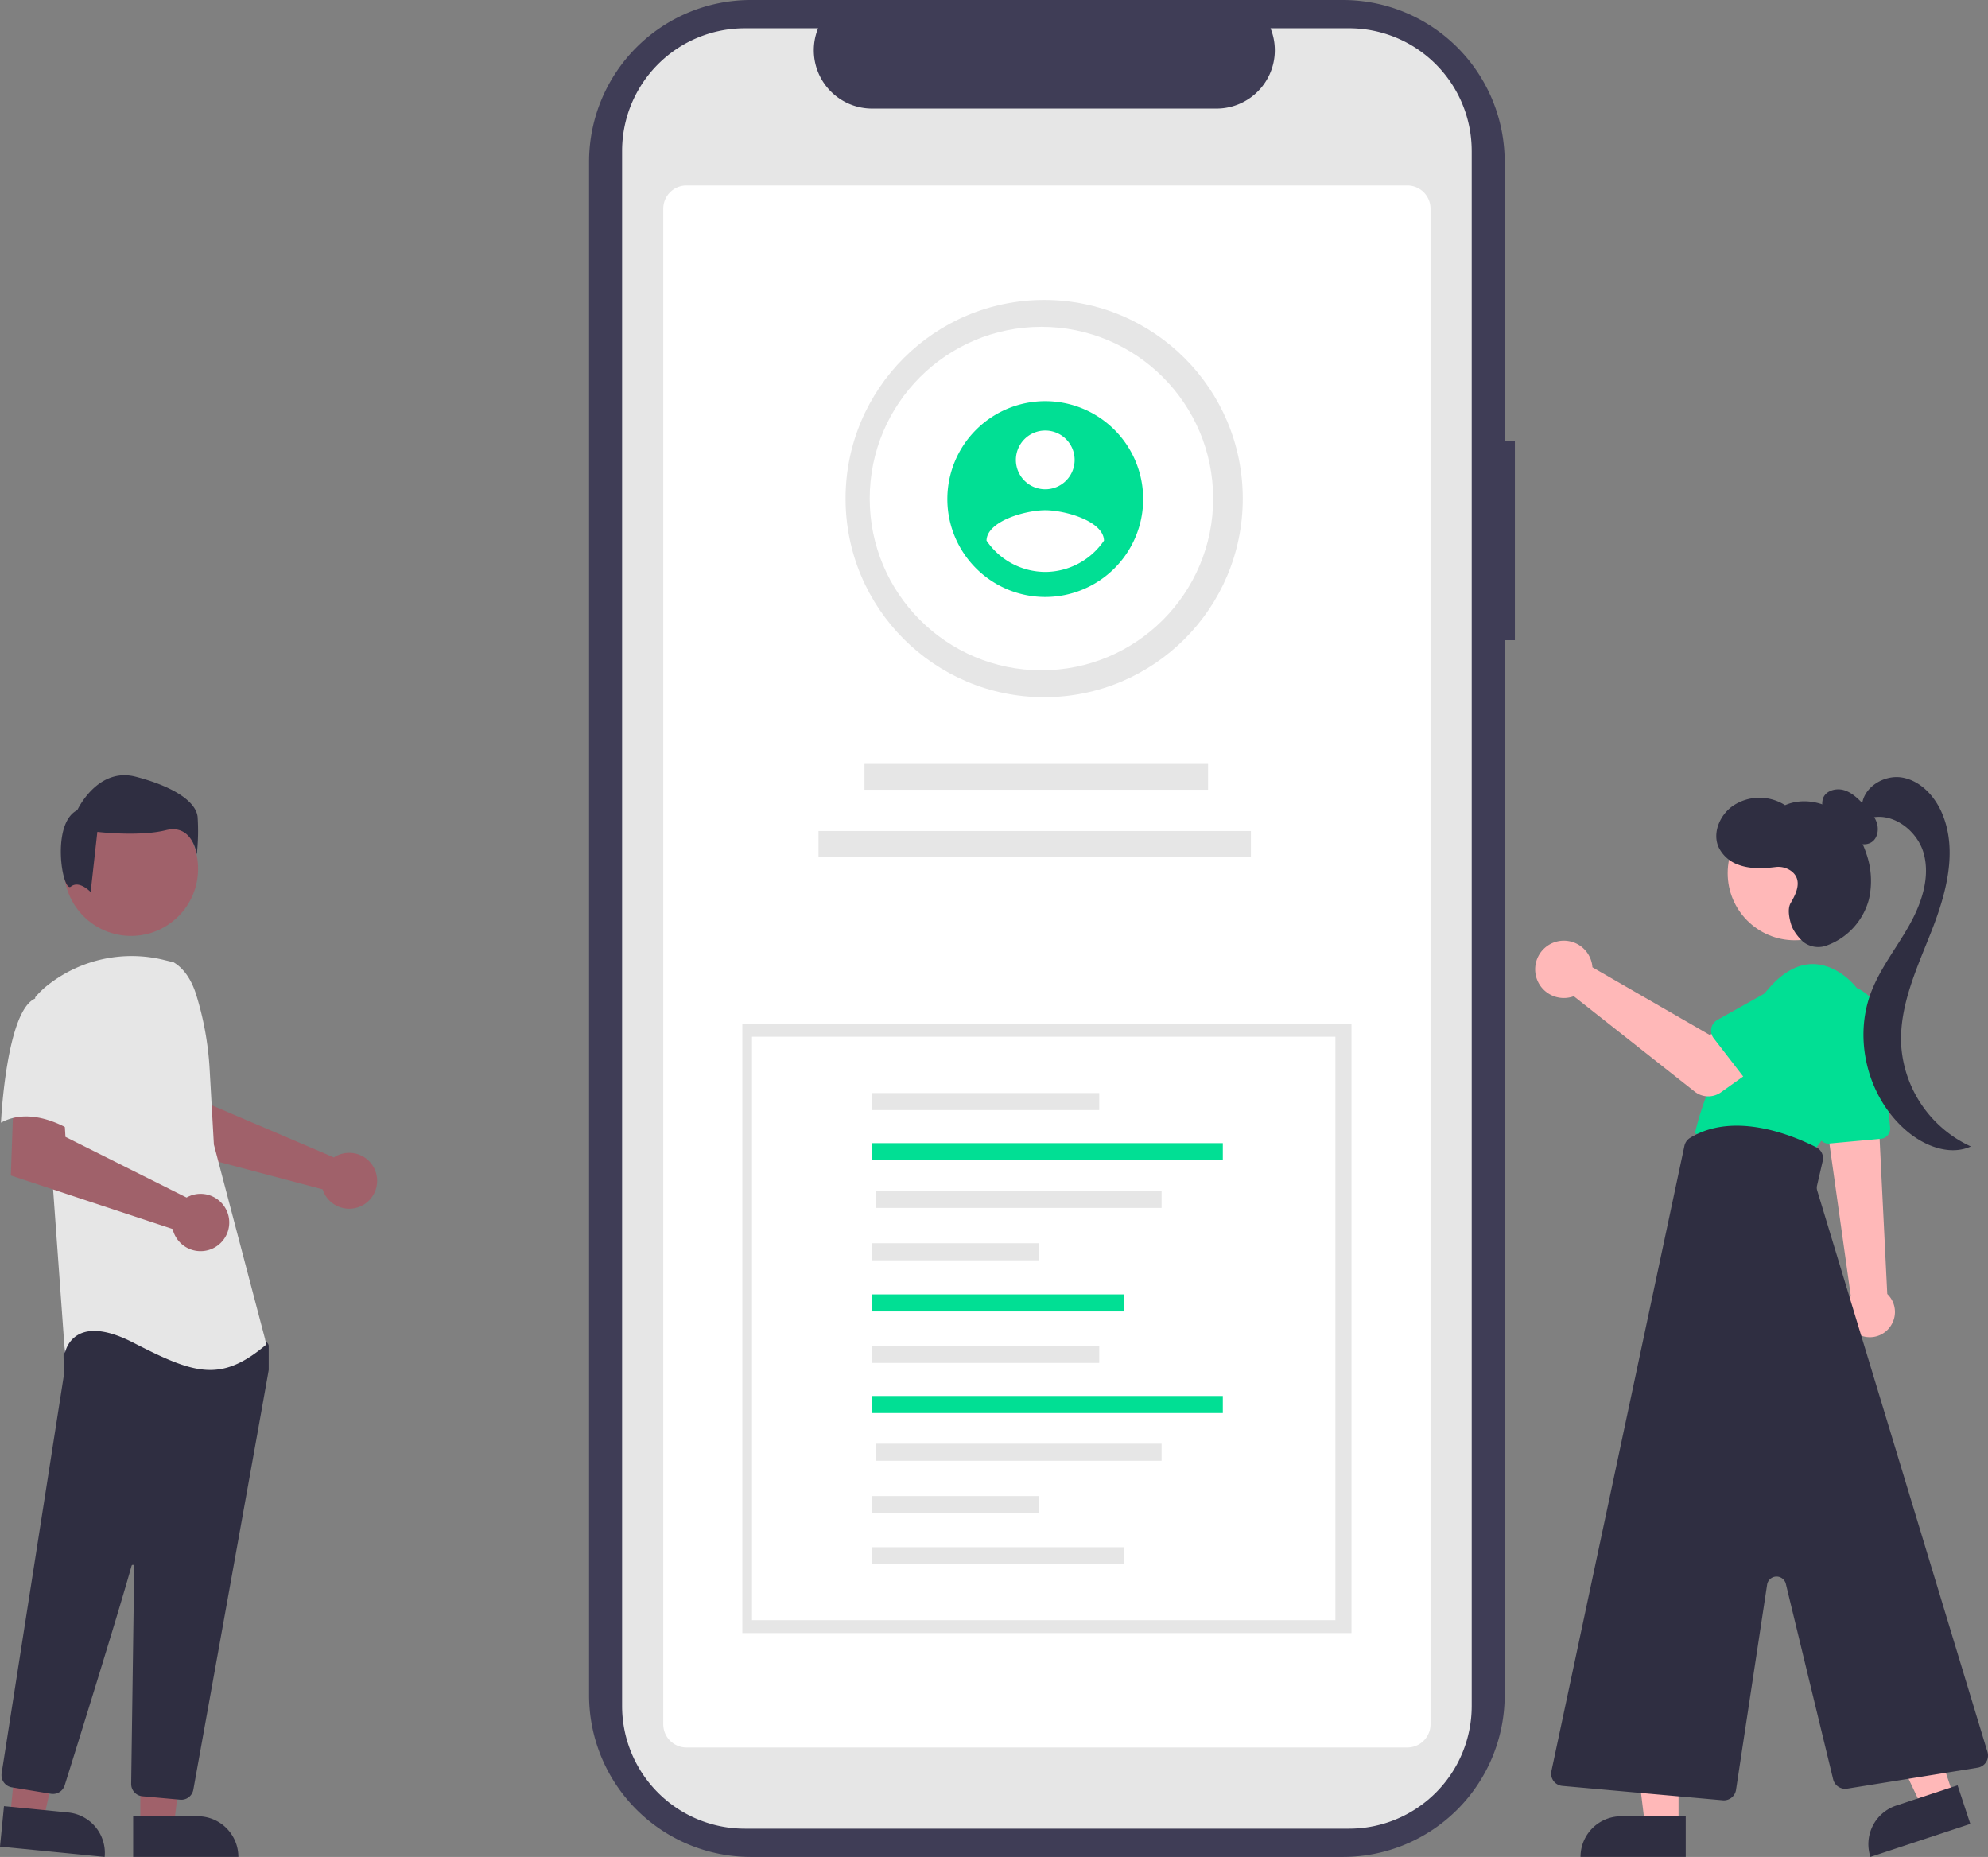 <svg xmlns="http://www.w3.org/2000/svg" data-name="Layer 1" width="728.082" height="680.001"><rect width="100%" height="100%" fill="#808080" stroke="none"/><path data-name="Path 339" d="M554.805 161.594h-3.736V59.24A59.24 59.24 0 0 0 491.83 0H274.983a59.24 59.24 0 0 0-59.24 59.24v561.521a59.24 59.24 0 0 0 59.24 59.24h216.85a59.24 59.24 0 0 0 59.24-59.24v-386.31h3.732Z" fill="#3f3d56"/><path data-name="Path 340" d="M538.995 55.276v569.452a44.93 44.93 0 0 1-44.913 44.923H272.776a44.937 44.937 0 0 1-44.94-44.928V55.276a44.936 44.936 0 0 1 44.94-44.922h26.845a21.364 21.364 0 0 0 19.764 29.411h126.168a21.364 21.364 0 0 0 19.76-29.415h28.756a44.93 44.93 0 0 1 44.922 44.913Z" fill="#e6e6e6"/><path d="M515.415 639.926h-264a8.51 8.51 0 0 1-8.5-8.5v-555a8.51 8.51 0 0 1 8.5-8.5h264a8.51 8.51 0 0 1 8.5 8.5v555a8.51 8.51 0 0 1-8.5 8.5Z" fill="#fff"/><circle data-name="Ellipse 56" cx="382.415" cy="182.571" r="72.736" fill="#e6e6e6"/><circle data-name="Ellipse 60" cx="381.415" cy="182.571" r="62.889" fill="#fff"/><path data-name="Path 341" d="M382.815 146.9a35.856 35.856 0 1 0 35.856 35.857 35.856 35.856 0 0 0-35.856-35.856Zm0 10.758a10.757 10.757 0 1 1-10.757 10.757 10.757 10.757 0 0 1 10.757-10.757Zm0 51.784a26.121 26.121 0 0 1-21.514-11.481c.172-7.171 14.342-11.12 21.514-11.12s21.341 3.949 21.514 11.12a26.164 26.164 0 0 1-21.514 11.484Z" fill="#01df94"/><path data-name="Rectangle 26" fill="#e6e6e6" d="M316.605 279.75h125.838v9.458H316.605z"/><path data-name="Rectangle 27" fill="#e6e6e6" d="M299.768 304.327h158.368v9.458H299.768z"/><path data-name="Rectangle 25-2" fill="#e6e6e6" d="M271.868 374.923h223.094v223.094H271.868z"/><path data-name="Rectangle 25-3" fill="#fff" d="M275.415 379.643H489.07v213.655H275.415z"/><g data-name="Group 22"><path data-name="Rectangle 28" fill="#e6e6e6" d="M319.415 400.267h83.168v6.251h-83.168z"/><path data-name="Rectangle 29" fill="#01df94" d="M319.415 418.619h128.429v6.251H319.415z"/><path data-name="Rectangle 30" fill="#e6e6e6" d="M320.75 436.096h104.667v6.251H320.75z"/><path data-name="Rectangle 31" fill="#e6e6e6" d="M319.415 455.272h61.103v6.251h-61.103z"/><path data-name="Rectangle 32" fill="#01df94" d="M319.415 474.003h92.22v6.251h-92.22z"/><path data-name="Rectangle 38" fill="#e6e6e6" d="M319.415 492.851h83.168v6.251h-83.168z"/><path data-name="Rectangle 39" fill="#01df94" d="M319.415 511.202h128.429v6.251H319.415z"/><path data-name="Rectangle 40" fill="#e6e6e6" d="M320.75 528.679h104.667v6.251H320.75z"/><path data-name="Rectangle 41" fill="#e6e6e6" d="M319.415 547.856h61.103v6.251h-61.103z"/><path data-name="Rectangle 42" fill="#e6e6e6" d="M319.415 566.587h92.22v6.251h-92.22z"/></g><g data-name="Group 23"><path data-name="Path 385" d="M692.768 485.026a9.13 9.13 0 1 1-15.851-9.064l.061-.106a9.826 9.826 0 0 1 .86-1.22l-7.68-54.74-.23-1.64-1.56-11.17-.23-1.61.85.04 14.88.68 3.99.18.5 10.19 2.83 57.29a9.118 9.118 0 0 1 1.58 11.17Z" fill="#ffb8b8"/><path data-name="Path 386" d="m669.972 418.752 18.895-1.733a3.73 3.73 0 0 0 3.364-4.037l-3.5-39.292a14.326 14.326 0 0 0-28.538 2.548q.036.406.095.809l5.666 38.54a3.724 3.724 0 0 0 3.678 3.181 2.64 2.64 0 0 0 .34-.016Z" fill="#01df94"/><path data-name="Path 387" d="M684.294 387.009a26.316 26.316 0 0 0-9.679-30.288c-7.125-4.875-16.875-6.625-27.375 5.875-21 25-26.5 52.5-26.5 52.5l43 7s14.623-17.875 20.554-35.087Z" fill="#01df94"/><path data-name="Path 388" d="M614.747 668.615h-12.26l-5.832-47.288h18.094Z" fill="#ffb8b8"/><path data-name="Path 389" d="M578.846 679.998h38.531v-14.887h-23.644a14.887 14.887 0 0 0-14.887 14.887Z" fill="#2f2e41"/><path data-name="Path 390" d="m715.541 657.922-11.64 3.848-20.38-43.068 17.18-5.679Z" fill="#ffb8b8"/><path data-name="Path 391" d="m685.024 679.998 36.585-12.092-4.672-14.135-22.45 7.42a14.887 14.887 0 0 0-9.463 18.807Z" fill="#2f2e41"/><circle data-name="Ellipse 65" cx="657.301" cy="319.761" r="24.561" fill="#ffb8b8"/><path data-name="Path 392" d="m635.796 655.452 11.385-75.145a3.5 3.5 0 0 1 6.862-.3l17.338 71.612a4.533 4.533 0 0 0 5.088 3.385l47.825-7.686a4.5 4.5 0 0 0 3.593-5.75l-62.36-205.6a3.5 3.5 0 0 1-.062-1.8l2.076-9a4.484 4.484 0 0 0-2.327-5.014c-8.492-4.333-30-13.341-46.23-3.474a4.551 4.551 0 0 0-2.08 2.927l-48.716 228.97a4.5 4.5 0 0 0 4 5.419l58.757 5.262q.2.018.4.018a4.508 4.508 0 0 0 4.448-3.825Z" fill="#2f2e41"/><path data-name="Path 393" d="M673.587 302.408a18.58 18.58 0 0 1-4.855-4.22 6.3 6.3 0 0 1-.97-6.1c1.241-2.738 4.928-3.6 7.786-2.671s5.065 3.172 7.153 5.333c1.84 1.9 3.731 3.892 4.6 6.391s.424 5.668-1.746 7.185c-2.13 1.488-5.192.879-7.24-.719s-3.316-3.97-4.525-6.27Z" fill="#2f2e41"/><path data-name="Path 394" d="M681.906 295.41c.136-6.92 8.024-11.883 14.837-10.656s12.05 7.035 14.67 13.441c5.538 13.535 1.381 28.979-3.955 42.6s-11.94 27.439-11.16 42.043a43.925 43.925 0 0 0 25.514 37c-7.688 3.485-16.878-.115-23.339-5.548-14.348-12.065-19.886-33.546-13.16-51.044 3.316-8.631 9.162-16.015 13.726-24.056s7.913-17.518 5.556-26.459-12.385-16.179-20.958-12.72Z" fill="#2f2e41"/><path data-name="Path 395" d="M655.828 330.66c2.141-3.618 4.3-8.368.388-11.531a8.064 8.064 0 0 0-6.05-1.6c-4.412.532-9.217.751-13.488-.852a12.644 12.644 0 0 1-7.335-6.591c-2.2-5.224.556-11.572 5.165-14.874a17.4 17.4 0 0 1 19.258-.341c5.97-2.637 13.213-1.464 18.637 2.166s9.135 9.443 11.151 15.65a30.206 30.206 0 0 1 .923 16.615 24.692 24.692 0 0 1-15.316 16.879 8.892 8.892 0 0 1-8.782-1.3s-3.385-2.955-4.444-6.514c-.815-2.737-1.25-5.774-.107-7.707Z" fill="#2f2e41"/><path data-name="Path 397" d="M582.966 352.576a10.524 10.524 0 0 1 .24 1.64l42.956 24.782 10.441-6.011 11.131 14.572-17.45 12.438a8 8 0 0 1-9.6-.234l-44.3-34.946a10.5 10.5 0 1 1 6.576-12.241Z" fill="#ffb8b8"/><path data-name="Path 398" d="m627.6 380.172 13.883 17.994a4.5 4.5 0 0 0 6.8.373L664 382.218a12.5 12.5 0 0 0-14.925-20.056q-.204.152-.402.312l-19.712 11.022a4.5 4.5 0 0 0-1.365 6.676Z" fill="#01df94"/></g><g data-name="Group 24"><path data-name="Path 552" d="M123.701 423.057a10.09 10.09 0 0 0-1.41.787l-44.853-19.143-1.6-11.815-17.922-.11 1.06 27.1 59.2 15.658a10.606 10.606 0 0 0 .447 1.208 10.235 10.235 0 1 0 5.08-13.682Z" fill="#a0616a"/><path data-name="Path 553" d="M51.398 668.616h12.26l5.832-47.288H51.396Z" fill="#a0616a"/><path data-name="Path 554" d="M72.415 665.113H48.771v14.882h38.531a14.887 14.887 0 0 0-14.887-14.887Z" fill="#2f2e41"/><path data-name="Path 555" d="m3.718 665.152 12.2 1.2 10.441-46.488-18.007-1.769Z" fill="#a0616a"/><path data-name="Path 556" d="m24.985 663.729-23.526-2.317L0 676.224 38.337 680a14.884 14.884 0 0 0-13.353-16.271Z" fill="#2f2e41"/><circle data-name="Ellipse 84" cx="47.985" cy="318.169" r="24.561" fill="#a0616a"/><path data-name="Path 557" d="M66.398 659.053a4.471 4.471 0 0 0 4.415-3.7c6.341-35.219 27.088-150.4 27.584-153.593a1.416 1.416 0 0 0 .016-.222v-8.588a1.489 1.489 0 0 0-.279-.872l-2.74-3.838a1.479 1.479 0 0 0-1.144-.625c-15.622-.732-66.784-2.879-69.256.209-2.482 3.1-1.6 12.507-1.4 14.36l-.01.193-22.985 147a4.512 4.512 0 0 0 3.715 5.135l14.356 2.365a4.521 4.521 0 0 0 5.025-3.093c4.44-14.188 19.33-61.918 24.49-80.387a.5.5 0 0 1 .98.139c-.258 17.606-.88 62.523-1.1 78.037l-.023 1.671a4.518 4.518 0 0 0 4.093 4.536l13.843 1.254a4.174 4.174 0 0 0 .42.019Z" fill="#2f2e41"/><path data-name="Path 99" d="M63.573 352.388c4.286 2.548 6.851 7.23 8.323 12a113.686 113.686 0 0 1 4.884 27.159l1.556 27.6 19.255 73.17c-16.689 14.121-26.315 10.911-48.78-.639s-25.033 3.851-25.033 3.851l-4.492-62.258-6.418-68.032a30.172 30.172 0 0 1 4.862-4.674 49.659 49.659 0 0 1 42.442-9Z" fill="#e6e6e6"/><path data-name="Path 558" d="M69.827 437.834a10.528 10.528 0 0 0-1.5.7l-44.35-22.2-.736-12.026-18.294-1.261-.98 27.413 59.266 19.6a10.5 10.5 0 1 0 6.593-12.232Z" fill="#a0616a"/><path data-name="Path 101" d="M13.188 365.545C2.278 369.396.354 411.119.354 411.119c12.837-7.06 28.241 4.493 28.241 4.493s3.21-10.912 7.06-25.032a24.53 24.53 0 0 0-5.134-23.106s-6.42-5.782-17.333-1.929Z" fill="#e6e6e6"/><path data-name="Path 102" d="M25.967 324.665c3.06-2.448 7.235 2 7.235 2l2.448-22.031s15.3 1.833 25.094-.612 11.323 8.875 11.323 8.875a78.584 78.584 0 0 0 .306-13.771c-.612-5.508-8.568-11.017-22.645-14.689s-21.42 12.241-21.42 12.241c-9.799 4.895-5.405 30.435-2.34 27.987Z" fill="#2f2e41"/></g></svg>